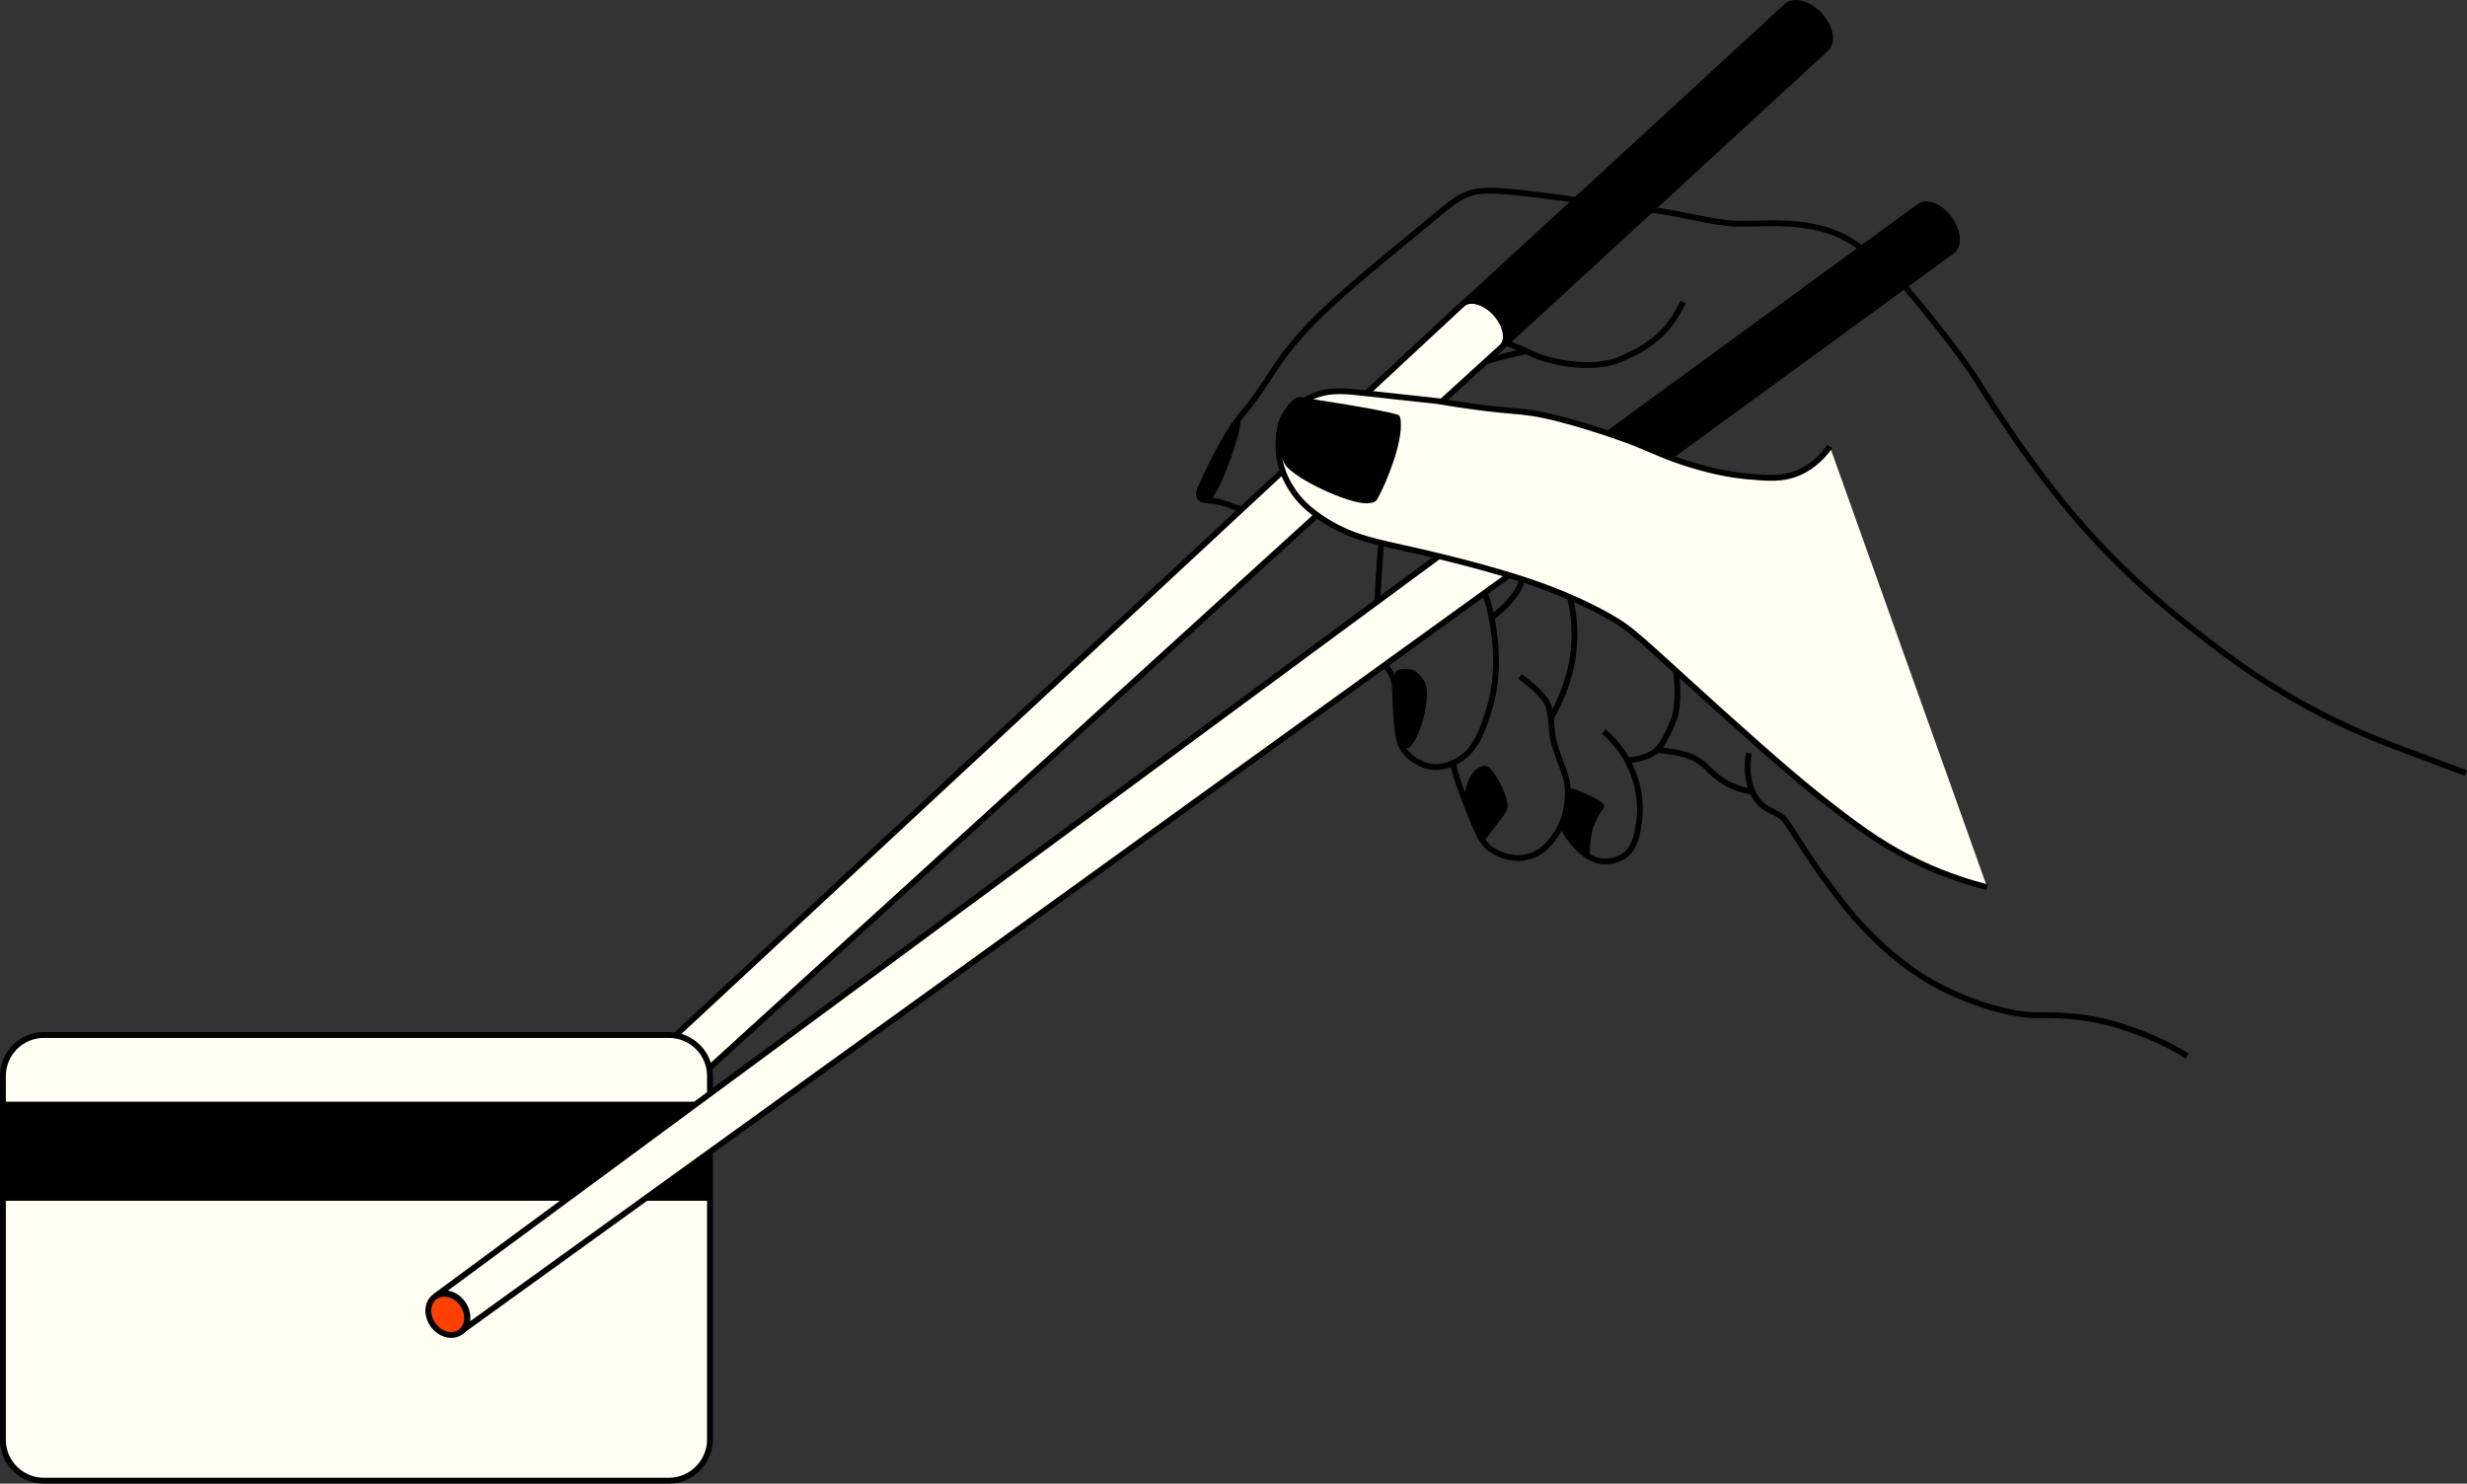 <?xml version="1.0" encoding="utf-8"?>
<!-- Generator: Adobe Illustrator 25.3.1, SVG Export Plug-In . SVG Version: 6.00 Build 0)  -->
<svg version="1.1" id="Hand" xmlns="http://www.w3.org/2000/svg" xmlns:xlink="http://www.w3.org/1999/xlink" x="0px" y="0px"
	 viewBox="0 0 846.8 509.3" style="enable-background:new 0 0 846.8 509.3;" xml:space="preserve">
<rect x="0" y="0" width="846.8" height="509.3" fill="#333333" stroke="none"/>
<style type="text/css">
	.st0{fill:none;stroke:#000000;stroke-width:2;stroke-miterlimit:10;}
	.st1{stroke:#000000;stroke-width:2;stroke-miterlimit:10;}
	.st2{fill:#FF4000;stroke:#000000;stroke-width:2;stroke-miterlimit:10;}
	.st3{fill:#FFFEF2;stroke:#000000;stroke-width:2;stroke-miterlimit:10;}
	.st4{fill:#FFFEF2;stroke:#000000;stroke-width:2;stroke-miterlimit:11;}
	.st5{stroke:#000000;stroke-miterlimit:10;}
</style>
<path class="st0" d="M846.5,265.4c-10.6-4-20.9-7.7-29.4-11.1c-29-11.5-48.8-26.4-55.8-31.7c-8.9-6.7-24.7-18.6-42.3-37.5
	c-20.3-21.7-37.7-50.3-40.7-55c0,0-7-11.1-23.9-31.1c-3.5-4.2-7.9-9.2-15.1-13.6c-2.1-1.3-6.9-5.6-17.1-7.6
	c-11.1-2.2-21.6-0.4-29.1-1.2c-8-0.8-16.7-3.6-33.5-5.6c-29.9-3.6-47.6-7.1-54.6-4.8c-4.5,1.5-6.8,3.5-13.2,8.8
	c-12,10-31.8,25.6-42.3,36.7c-12.8,13.6-12.8,17.9-22.3,29.5c0,0-6.5,7-15.1,26.3c-0.3,0.7-0.9,2.2-0.3,3.2c0.6,1,2.1,1,2.7,1.1
	c8.6,0.5,8.2,3.6,15.5,2.9c0,0,6.8-0.7,13-2.9c18.4-6.7,16.5-23.3,33.6-30.6c11.2-4.8,15-6.2,22.3-12.4c4.8-4,7-11.3,11.6-12
	c2.8-0.4,9.6,1.7,14.2,4.1c7.4,3.9,22,6.2,30.8,2.7c15.8-6.3,19.1-14.3,22.3-19.9"/>
<path class="st0" d="M474.2,185.2c-1.4,16.1-1.8,28.3-1.5,33.5c0.2,2.8,0.6,5,1.5,7.2c1.2,2.8,2.3,3.4,3.4,5.6
	c1.6,3,1.1,4.8,1.5,11.6c0.5,7.3,0.7,10.9,2.3,13.6c3.1,5.1,8.7,6.3,9.1,6.4c4.7,0.9,8.5-1.2,9.9-2c6.3-3.6,8.5-10.5,10.6-17.1
	c2.4-7.4,3.2-16.3,1.9-26.3c-0.7-5.4-1.9-12-4.4-16.6"/>
<path class="st0" d="M523.7,120.6c-9,1.8-17.6,4.7-22.7,6.3"/>
<path class="st0" d="M538.8,204.7c1.1,4.3,2.3,11.4,1.2,19.9c-1.2,9.6-5.4,18.1-7.8,22.1"/>
<path class="st0" d="M521.7,232.2c2.6,1.9,8.3,6.2,9.8,10.1c1.2,3.2,0.9,9.3,1.8,12.3c2.5,8.5,4.6,11.7,4.8,15.9
	c0.1,2.9,0.3,9.6-4,15.9c-1.5,2.3-4.1,6.1-9.2,7.6c-7.2,2.1-13.2-2.5-13.6-2.8c-1.6-1.3-3-2.9-5.6-9.2c-1.7-4-6.3-15.7-6.9-19.8"/>
<path class="st0" d="M575.1,229.8c1.2,6,0.7,14-0.4,16.7c-1,2.6-3.2,8.4-6.2,11.2c-2.5,2.3-8.1,3.3-10,3.3"/>
<path class="st0" d="M550.5,251.1c2.6,2.2,8.2,7.7,10.9,16.7c0.8,2.7,2.2,8.3,1.1,15.1c-0.6,3.9-1.4,8.3-5,10.9
	c-2.9,2-6.1,1.9-7.2,1.9c-7.9-0.4-13.8-11.5-14.2-12.2"/>
<path class="st0" d="M514.5,123.4"/>
<path class="st0" d="M750.7,362.5c-8.2-5.1-15.6-7.9-20.9-9.6c-4.8-1.6-13.9-4.7-30.3-4.4c-10.3,0.2-26.2-5.4-36.3-11.2
	c-19.9-11.3-32.3-29.5-35.1-33.1c-5.6-7.2-11.2-16.7-15.1-22.3c-3-4.2-8.8-2.8-11.8-11c-1.7-4.6-1.5-9.1-0.9-12.3"/>
<path class="st0" d="M601.4,271.8c-5.2-0.8-9.7-3.1-12.6-5.6c-2.7-2.3-3.7-3.9-6.6-5.6c-3.6-2.1-10.8-3-13.3-3.1"/>
<path class="st0" d="M522.4,198.9c-0.4,3-2.7,5.7-4.3,7.6c-1.5,1.7-4.6,4.5-6,5.5"/>
<g>
	<path class="st1" d="M624.6,5.2c-3.7-4-8.8-5.4-11.3-3.1L501.9,104.6c2.5-2.3,7.6-0.9,11.3,3.1c3.7,4,4.7,9.2,2.2,11.5L626.8,16.7
		C629.3,14.4,628.3,9.3,624.6,5.2z"/>
	<g>
		
			<ellipse transform="matrix(0.736 -0.677 0.677 0.736 -253.9 220.752)" class="st2" cx="156.2" cy="436" rx="6.2" ry="7.4"/>
		<path class="st3" d="M513.3,107.5c-3.7-4-8.8-5.4-11.3-3.1L151.1,430.5c2.5-2.3,6.8-1.7,9.6,1.3s3,7.4,0.5,9.7l354.3-322.4
			C518,116.7,517,111.6,513.3,107.5z"/>
	</g>
</g>
<path class="st4" d="M229.6,508.3H15.1C7.3,508.3,1,502,1,494.3V369.4c0-7.8,6.3-14.1,14.1-14.1h214.5c7.8,0,14.1,6.3,14.1,14.1
	v124.9C243.6,502,237.3,508.3,229.6,508.3z"/>
<rect x="1.2" y="378.2" width="242.4" height="34"/>
<g>
	<path class="st5" d="M669.5,74.8c-3.2-4.4-8.1-6.4-10.9-4.4L535.9,160c2.8-2,7.7-0.1,10.9,4.4c3.2,4.4,3.6,9.7,0.8,11.7l122.7-89.5
		C673.2,84.5,672.8,79.3,669.5,74.8z"/>
	<g>
		
			<ellipse transform="matrix(0.808 -0.589 0.589 0.808 -236.271 177.305)" class="st2" cx="153.8" cy="451.1" rx="6.2" ry="7.5"/>
		<path class="st3" d="M547,164.2c-3.2-4.4-8.1-6.4-10.9-4.4L149.4,445c2.8-2,7-1,9.4,2.4c2.4,3.3,2.2,7.7-0.6,9.7l389.7-281.2
			C550.7,173.9,550.3,168.6,547,164.2z"/>
	</g>
</g>
<path d="M489.4,235.1c0.3,1,0.4,2.4,0.4,3c0,6.5-2.6,14.2-5.2,17.7c-0.8,1.2-2,1.3-3.2,0.4c-1.4-1-1.7-4.2-1.7-5.8
	c-0.1-2.5-0.8-15.5-0.9-18.5c-0.1-1.9,1.6-2.1,2.5-2.2c0.9-0.1,3.4-0.4,5.2,1.2C487.7,231.9,489.1,233.8,489.4,235.1z"/>
<path d="M517.5,276.6c-0.1-1-0.8-6.6-6-12.8c-0.6-0.7-1.4-0.9-2-0.9c-0.7,0-1.2,0.3-1.7,0.5c-0.4,0.2-1.6,1-2.7,2.5
	c-0.4,0.7-0.8,1.3-1.4,2.8c-0.5,1.4-0.6,2.1-0.7,2.9c-0.2,1.4,0.2,2.5,0.5,3.3c1.4,4.2,3.1,8.2,4.7,12.3c0.1,0.4,0.4,1,0.9,1.1
	c0.8,0.2,1.6-1.3,4-4.4c2.4-3.1,3.4-4.4,3.9-5.3C517.2,278,517.6,277.4,517.5,276.6z"/>
<path d="M550.6,276.8c0,0.5-0.2,0.9-0.4,1.1c-1.8,2.1-3.2,5.7-3.4,6.3c-0.3,0.9-1.2,5.7-1.1,8.5c0,0.4,0,0.9-0.3,1.1
	c-0.3,0.2-0.9-0.3-1.3-0.6c-4.8-4.2-7.8-9.2-7.8-9.2c-0.5-0.9,0-1.3,0.2-1.8c0.3-1,1.4-5.5,1.5-6.7c0-0.9,0.3-2.7,0.3-3.8
	c0-0.2,0.1-0.8,0.7-1c0.5-0.1,2.1,0.2,6.8,2.5C549.1,274.9,550.6,275.6,550.6,276.8z"/>
<path d="M424.7,143.4c-1.2,0.6-2.9,2.9-6.5,9.7c-2,3.7-2.3,4.3-3.5,7c-1.4,3-2.4,5.6-2.8,6.9c-0.4,1.3-0.9,2.8-0.3,3.9
	c0.5,0.9,1.9,1,2.6,1c1.5,0,2.5-1.7,3.1-2.8c2.7-4.7,4.3-9.5,5.3-12.2c2.7-7.6,3.3-11.4,3.2-12.8
	C425.7,143.9,425.2,143.1,424.7,143.4z"/>
<path class="st3" d="M628.1,153.3c-1.8,2.5-5.2,6.6-10.8,9c-5.4,2.3-10.1,1.9-17.9,1.2c-3.2-0.3-9.8-1.1-19.7-4.2
	c-8-2.5-11.1-4.2-18.5-7.2c0,0-12-4.7-26.3-8.4c-15-3.8-13.6-1.3-41.3-6c-0.5-0.1-9.5-1-27.5-3c-4.8-0.5-10.5-1.1-16.5,1.8
	c-2.2,1-5.9,2.6-8.4,6.6c-2.4,3.7-2.4,7.4-2.4,10c0,7.2,3.1,12.5,4.4,14.5c2.4,3.9,5.9,7.5,11.8,11.2c9.6,6,17.6,7.2,30.7,10.2
	c0,0,15.7,3.5,29.5,7.6c6.5,1.9,22.1,6.6,36.9,14.9c8.8,5,10.2,7.2,38.5,32.7c19.7,17.7,28.2,24.9,37.7,32.3
	c12.4,9.7,20.5,15,30.5,19.7c9.3,4.4,17.5,6.9,23.3,8.4"/>
<path d="M473.2,170.5c2.4-4.3,8.4-18.5,7.6-26c-0.1-1-0.2-1.8-0.9-2.1c-6.5-2-29.8-5.4-31.8-5.8c-0.5-0.1-2.1-0.5-3.1-0.1
	c-2.8,1.3-6,7.3-6.3,8.8c-1.6,7.3,2,13.9,3,15c5.6,5.7,23.3,13.4,28.4,12.4C472.1,172.5,472.5,171.9,473.2,170.5z"/>
</svg>
